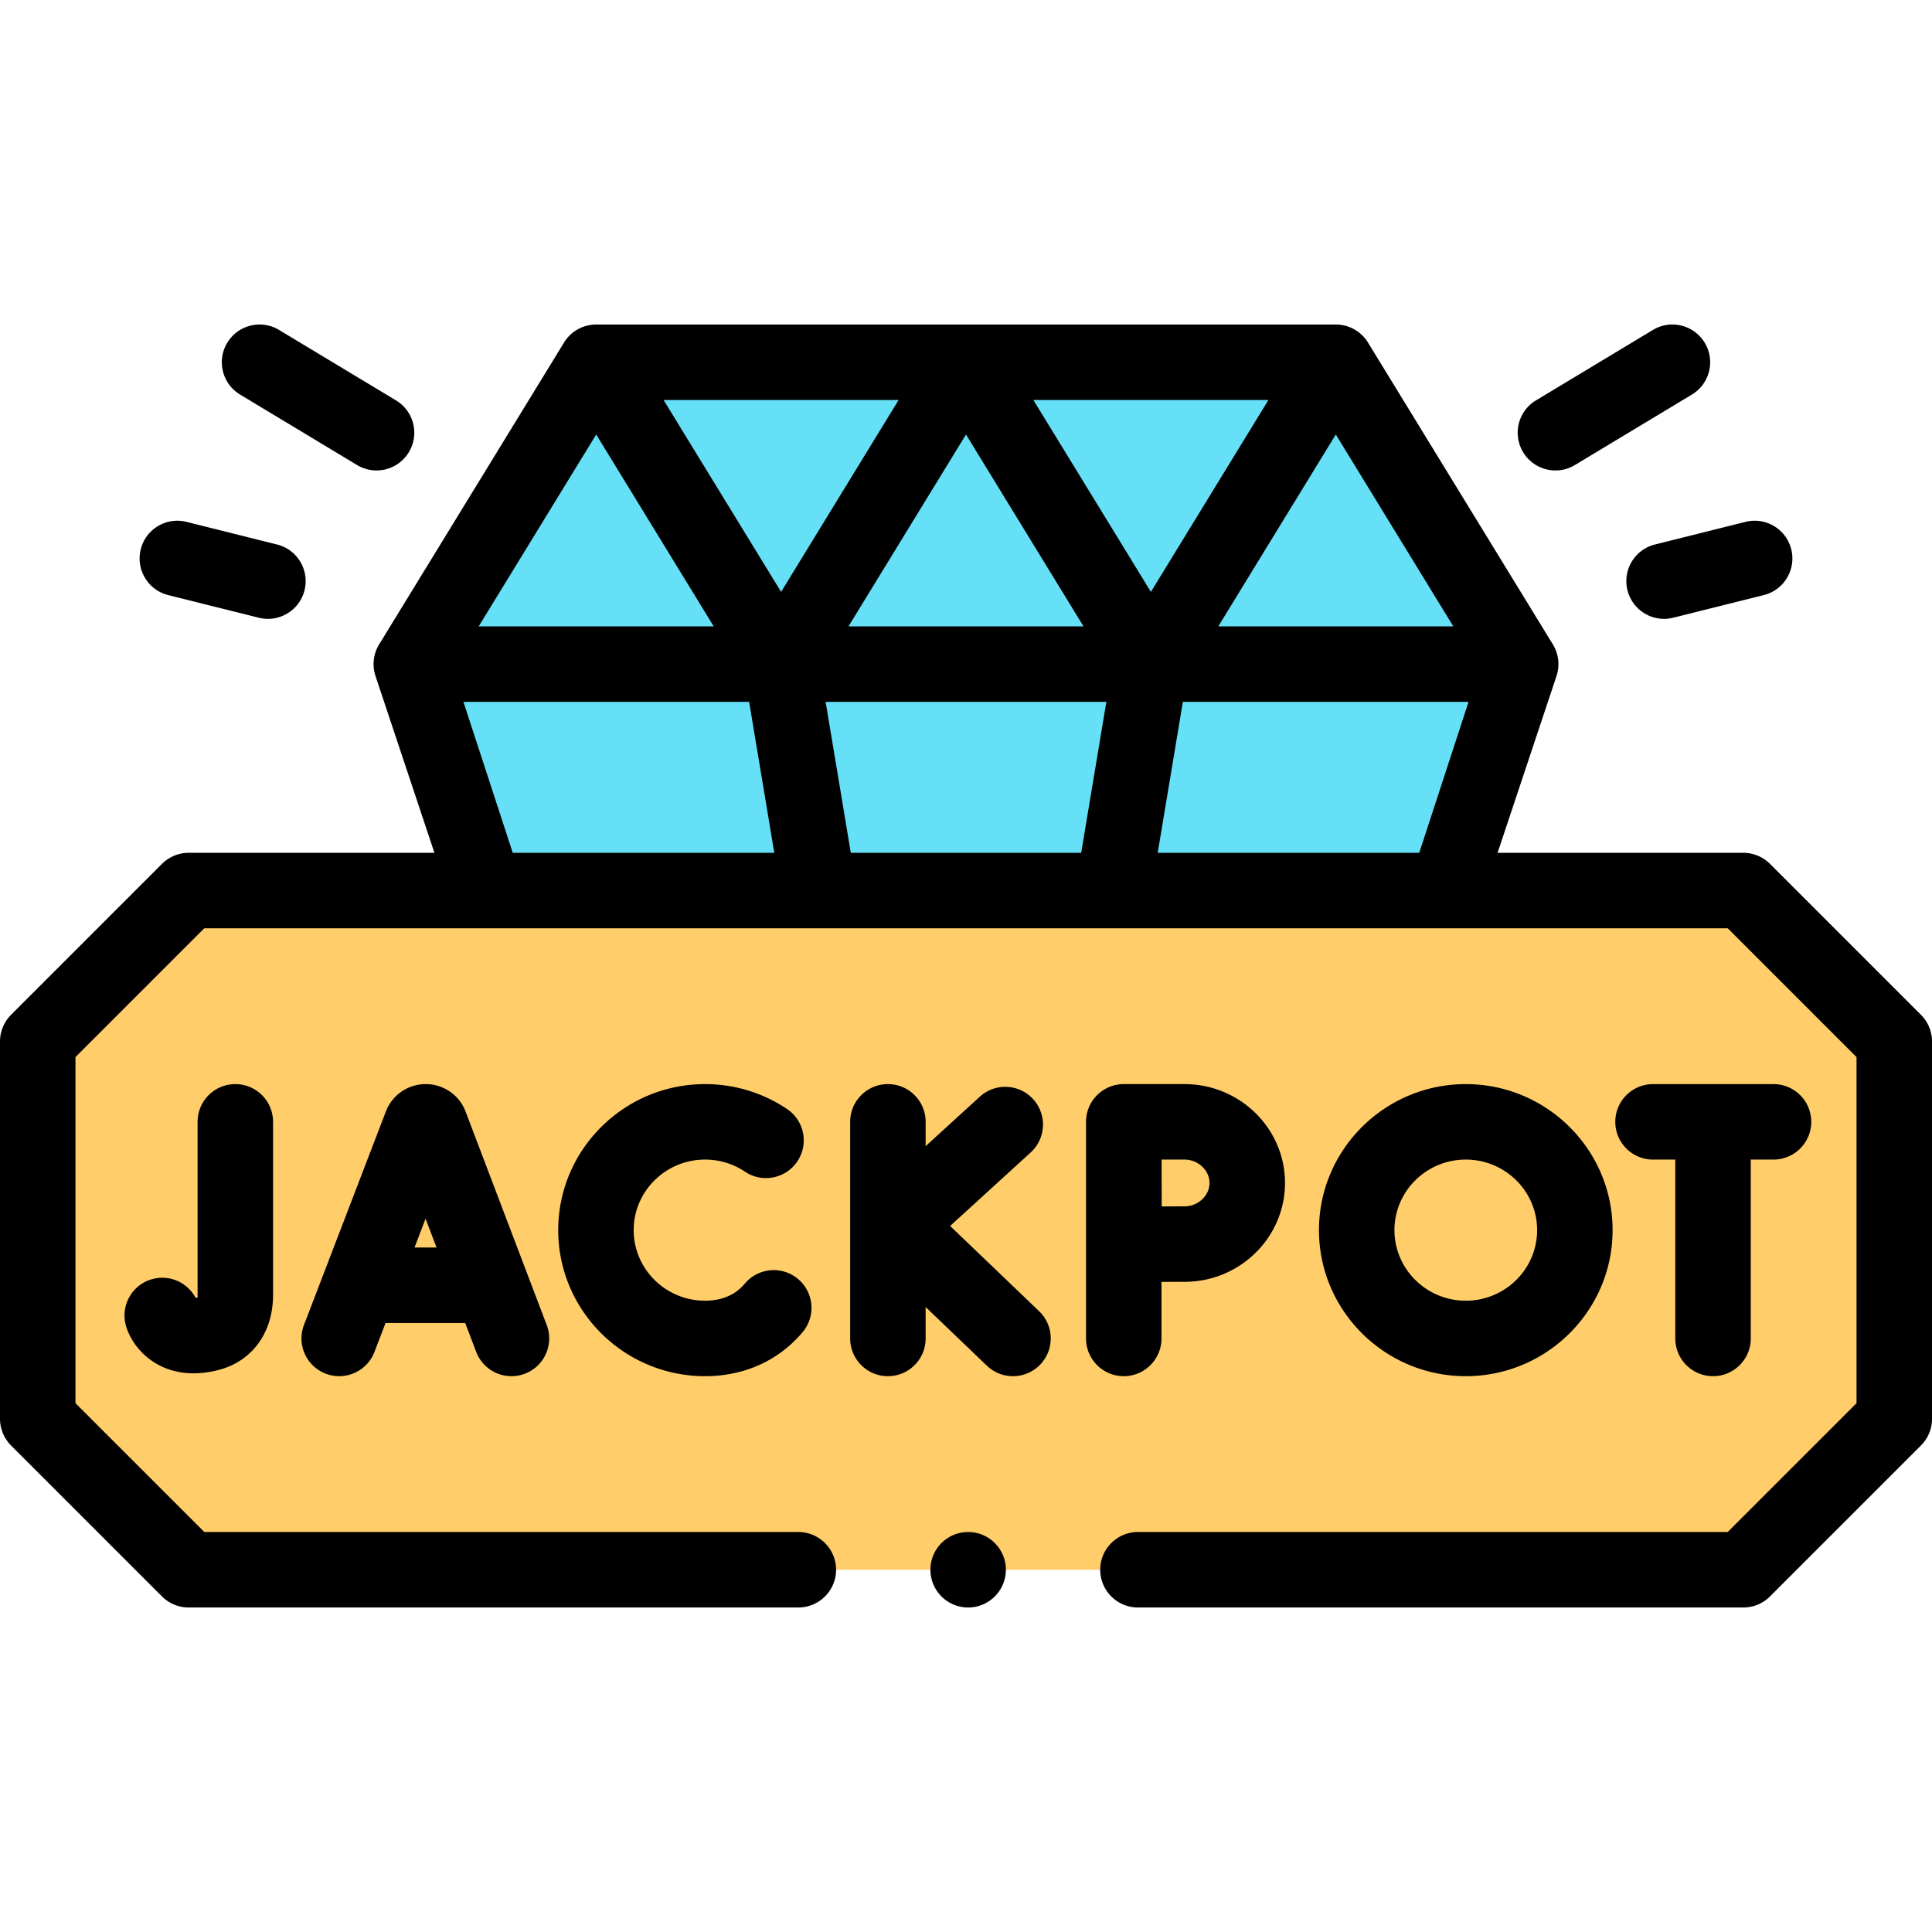 <svg height="512" width="512" xmlns="http://www.w3.org/2000/svg"><path d="M502 276.001V376l-40 40H50l-40-40v-99.999l40-40h412z" fill="#ffcd69"/><path d="m403 176.002-20 59.999H129l-20-59.999 49-80h196z" fill="#66e0f7"/><path d="m509.069 268.931-40-40a10.072 10.072 0 0 0-7.069-2.93h-65.126l15.613-46.838a9.994 9.994 0 0 0-.959-8.385l-49-79.999a9.998 9.998 0 0 0-8.527-4.777H158a10 10 0 0 0-8.527 4.777l-49 79.999a9.994 9.994 0 0 0-.959 8.385l15.613 46.838H50c-2.63 0-5.21 1.069-7.07 2.93l-40 40a10.076 10.076 0 0 0-2.93 7.07V376c0 2.63 1.07 5.21 2.93 7.069l40 40A9.929 9.929 0 0 0 50 426h161.57c5.51 0 10-4.49 10-10s-4.49-10-10-10H54.14L20 371.86v-91.719l34.14-34.139h403.72L492 280.141v91.719L457.859 406h-156.29c-5.52 0-10 4.49-10 10 0 5.52 4.48 10 10 10H462c2.67 0 5.18-1.04 7.069-2.931l40-40A9.925 9.925 0 0 0 512 376v-99.999c0-2.67-1.04-5.181-2.931-7.07zM158 115.147l31.149 50.854h-62.297zm227.148 50.855h-62.297L354 115.147zM305 156.856l-31.149-50.854h62.297zm-17.851 9.146h-62.297L256 115.147zM207 156.856l-31.149-50.854h62.297zm11.804 29.146h74.391l-6.667 40H225.47zm88.001 39.999 6.667-40h75.713l-13.066 40zm-183.989-39.999h75.713l6.667 40h-69.315z"/><path d="M256.57 406c-5.52 0-10 4.49-10 10s4.48 10 10 10c5.51 0 10-4.49 10-10s-4.49-10-10-10zM123.269 294.28a11.275 11.275 0 0 0-10.451-6.979h-.011a11.276 11.276 0 0 0-10.448 6.999c-.031.075-21.799 56.82-21.799 56.82-1.978 5.156.599 10.939 5.755 12.918 5.155 1.974 10.94-.6 12.918-5.756l2.944-7.676h21.108l2.907 7.647a10.005 10.005 0 0 0 9.35 6.45 9.985 9.985 0 0 0 3.551-.655c5.163-1.962 7.757-7.738 5.795-12.9 0 0-21.582-56.777-21.619-56.868zm-13.419 36.326 2.931-7.64 2.904 7.64zM251.794 324.894l21.349-19.482c4.079-3.724 4.368-10.048.646-14.128-3.724-4.079-10.047-4.368-14.128-.646l-14.357 13.103V297.3c0-5.522-4.477-10-10-10s-10 4.478-10 10v57.4c0 5.522 4.477 10 10 10s10-4.478 10-10v-8.328l16.232 15.55a9.968 9.968 0 0 0 6.917 2.778 9.973 9.973 0 0 0 7.223-3.082c3.82-3.988 3.685-10.319-.304-14.14zM52.365 297.301v46.607h-.544c-2.198-4.123-7.068-6.263-11.71-4.858-5.288 1.596-8.28 7.175-6.685 12.463 1.676 5.554 7.639 12.434 17.861 12.434 2.039 0 4.25-.273 6.628-.887 8.913-2.299 14.45-9.917 14.45-19.882v-45.877c0-5.522-4.477-10-10-10s-10 4.477-10 10zM186.839 307.301c3.801 0 7.464 1.108 10.592 3.207 4.587 3.075 10.799 1.851 13.875-2.736s1.852-10.799-2.735-13.875a38.888 38.888 0 0 0-21.731-6.596c-21.453 0-38.906 17.36-38.906 38.7s17.453 38.7 38.906 38.7c8.64 0 16.417-2.838 22.487-8.207a33.208 33.208 0 0 0 3.365-3.446c3.562-4.221 3.028-10.529-1.192-14.092-4.221-3.561-10.53-3.028-14.092 1.193-.414.489-.86.947-1.329 1.361-2.394 2.117-5.502 3.19-9.24 3.19-10.425 0-18.906-8.389-18.906-18.7s8.481-18.699 18.906-18.699zM453.972 364.701c5.522 0 10-4.478 10-10v-47.4H470c5.522 0 10-4.478 10-10s-4.478-10-10-10h-31.927c-5.522 0-10 4.478-10 10s4.478 10 10 10h5.898v47.4c.001 5.522 4.478 10 10.001 10zM307.807 354.701v-14.985c2.355-.011 4.616-.019 6.098-.019 14.686 0 26.634-11.753 26.634-26.198s-11.948-26.198-26.634-26.198h-16.098a10 10 0 0 0-10 10.032v57.368c0 5.522 4.478 10 10 10s10-4.478 10-10zm6.097-47.4c3.596 0 6.634 2.839 6.634 6.198s-3.038 6.198-6.634 6.198c-1.472 0-3.703.008-6.039.019-.011-2.407-.023-9.88-.03-12.415zM427.354 326.001c0-21.34-17.453-38.7-38.905-38.7-21.453 0-38.906 17.36-38.906 38.7s17.453 38.7 38.906 38.7c21.452 0 38.905-17.361 38.905-38.7zm-57.811 0c0-10.311 8.481-18.7 18.906-18.7s18.905 8.389 18.905 18.7-8.48 18.7-18.905 18.7-18.906-8.389-18.906-18.7zM63.631 104.568l31 18.67a9.997 9.997 0 0 0 13.726-3.407c2.849-4.731 1.324-10.876-3.407-13.725l-31-18.67c-4.73-2.851-10.876-1.324-13.726 3.407s-1.324 10.876 3.407 13.725zM412.22 124.674a9.955 9.955 0 0 0 5.149-1.436l31-18.67c4.731-2.85 6.257-8.994 3.407-13.726s-8.995-6.257-13.726-3.407l-31 18.67c-4.731 2.85-6.257 8.994-3.407 13.725a9.996 9.996 0 0 0 8.577 4.844zM44.575 157.703l24 6c.814.204 1.63.301 2.433.301 4.481 0 8.558-3.033 9.694-7.576 1.339-5.358-1.918-10.788-7.276-12.127l-24-6c-5.36-1.344-10.788 1.919-12.127 7.275-1.34 5.358 1.918 10.788 7.276 12.127zM431.299 156.427c1.136 4.544 5.213 7.576 9.693 7.576.803 0 1.619-.097 2.434-.301l24-6c5.357-1.339 8.615-6.769 7.275-12.127s-6.767-8.62-12.127-7.275l-24 6c-5.357 1.339-8.615 6.769-7.275 12.127z"/></svg>